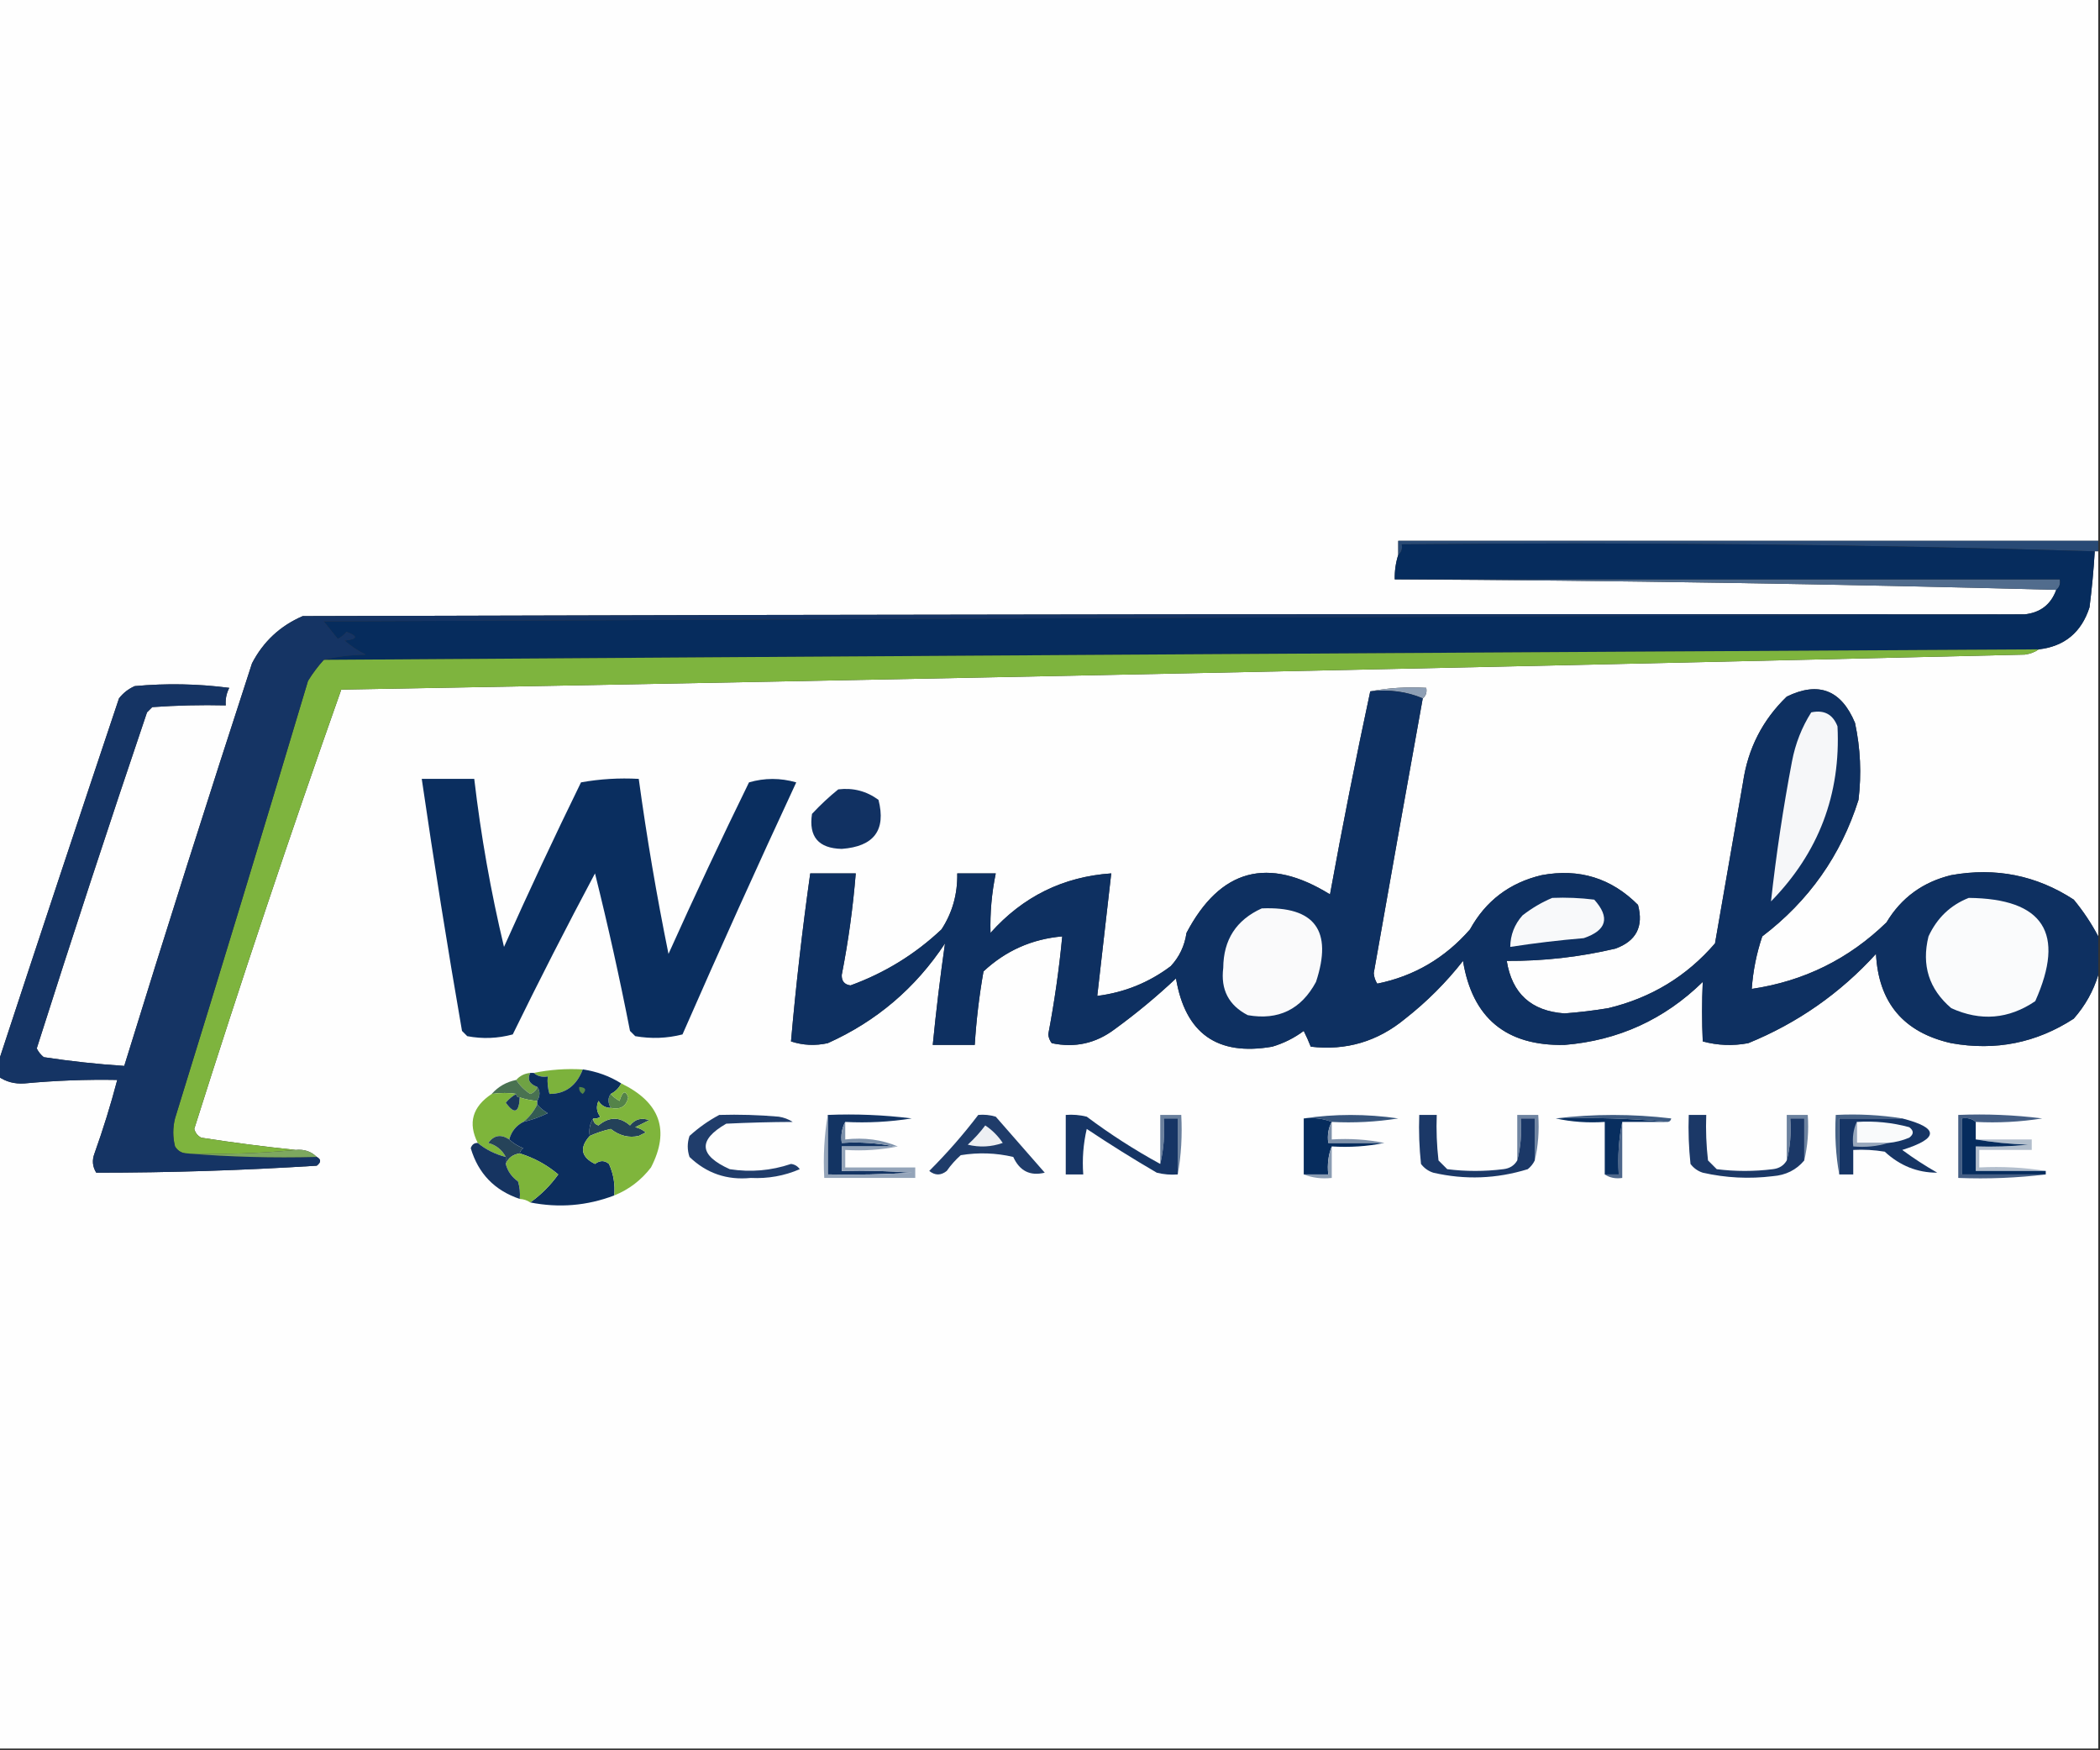 <?xml version="1.0" encoding="UTF-8"?>
<!DOCTYPE svg PUBLIC "-//W3C//DTD SVG 1.1//EN" "http://www.w3.org/Graphics/SVG/1.1/DTD/svg11.dtd">
<svg xmlns="http://www.w3.org/2000/svg" version="1.1" width="600px" height="500px" style="shape-rendering:geometricPrecision; text-rendering:geometricPrecision; image-rendering:optimizeQuality; fill-rule:evenodd; clip-rule:evenodd" xmlns:xlink="http://www.w3.org/1999/xlink">
<rect width="100%" height="100%" fill="#333333" stroke="none"/>
<g><path style="opacity:1" fill="#fefefe" d="M -0.5,-0.5 C 199.5,-0.5 399.5,-0.5 599.5,-0.5C 599.5,51.167 599.5,102.833 599.5,154.5C 532.833,154.5 466.167,154.5 399.5,154.5C 399.5,155.833 399.5,157.167 399.5,158.5C 398.781,160.764 398.448,163.097 398.5,165.5C 461.673,165.834 524.673,166.834 587.5,168.5C 585.984,172.677 582.984,175.011 578.5,175.5C 414.5,175.333 250.5,175.5 86.5,176C 80.057,178.777 75.224,183.277 72,189.5C 59.522,227.766 47.355,266.099 35.5,304.5C 27.804,303.997 20.137,303.163 12.5,302C 11.643,301.311 10.977,300.478 10.5,299.5C 20.7,267.401 31.2,235.401 42,203.5C 42.5,203 43,202.5 43.5,202C 50.492,201.5 57.492,201.334 64.5,201.5C 64.357,199.738 64.691,198.071 65.5,196.5C 56.519,195.335 47.519,195.168 38.5,196C 36.714,196.785 35.214,197.951 34,199.5C 22.369,234.227 10.868,268.894 -0.5,303.5C -0.5,202.167 -0.5,100.833 -0.5,-0.5 Z"/></g>
<g><path style="opacity:1" fill="#294a75" d="M 599.5,154.5 C 599.5,155.5 599.5,156.5 599.5,157.5C 599.167,157.5 598.833,157.5 598.5,157.5C 532.842,155.503 466.842,154.837 400.5,155.5C 400.737,156.791 400.404,157.791 399.5,158.5C 399.5,157.167 399.5,155.833 399.5,154.5C 466.167,154.5 532.833,154.5 599.5,154.5 Z"/></g>
<g><path style="opacity:1" fill="#fefefe" d="M 598.5,157.5 C 598.833,157.5 599.167,157.5 599.5,157.5C 599.5,194.167 599.5,230.833 599.5,267.5C 597.562,263.808 595.229,260.308 592.5,257C 581.846,250.055 570.18,247.722 557.5,250C 549.386,251.961 543.219,256.461 539,263.5C 528.232,273.967 515.398,280.301 500.5,282.5C 500.859,277.373 501.859,272.373 503.5,267.5C 516.816,257.363 525.983,244.363 531,228.5C 531.89,221.086 531.557,213.753 530,206.5C 526.065,197.08 519.565,194.58 510.5,199C 503.57,205.692 499.403,213.859 498,223.5C 495.334,238.832 492.667,254.165 490,269.5C 481.903,278.9 471.737,285.067 459.5,288C 455.356,288.687 451.189,289.187 447,289.5C 437.499,288.83 431.999,283.83 430.5,274.5C 440.983,274.562 451.316,273.396 461.5,271C 467.487,268.86 469.654,264.693 468,258.5C 460.387,250.853 451.221,248.019 440.5,250C 431.339,252.156 424.506,257.323 420,265.5C 412.827,273.708 403.994,278.874 393.5,281C 392.919,280.107 392.585,279.107 392.5,278C 397.116,251.804 401.782,225.637 406.5,199.5C 407.404,198.791 407.737,197.791 407.5,196.5C 401.974,196.179 396.64,196.512 391.5,197.5C 387.387,216.645 383.554,235.979 380,255.5C 362.305,244.528 348.638,248.195 339,266.5C 338.464,270.19 336.964,273.356 334.5,276C 328.275,280.687 321.275,283.521 313.5,284.5C 314.833,272.833 316.167,261.167 317.5,249.5C 303.764,250.451 292.264,256.117 283,266.5C 282.838,260.794 283.338,255.127 284.5,249.5C 280.833,249.5 277.167,249.5 273.5,249.5C 273.612,255.398 272.112,260.731 269,265.5C 261.455,272.608 252.789,277.942 243,281.5C 241.268,281.266 240.434,280.266 240.5,278.5C 242.378,268.902 243.711,259.235 244.5,249.5C 240.167,249.5 235.833,249.5 231.5,249.5C 229.24,265.483 227.406,281.483 226,297.5C 229.409,298.622 232.909,298.789 236.5,298C 250.411,291.758 261.578,282.258 270,269.5C 268.627,279.085 267.461,288.751 266.5,298.5C 270.5,298.5 274.5,298.5 278.5,298.5C 278.938,291.456 279.771,284.456 281,277.5C 287.34,271.581 294.84,268.247 303.5,267.5C 302.602,276.887 301.269,286.221 299.5,295.5C 299.608,296.442 299.941,297.275 300.5,298C 307.104,299.406 313.104,298.072 318.5,294C 324.625,289.544 330.458,284.711 336,279.5C 338.638,295.234 347.804,301.734 363.5,299C 366.779,298.027 369.779,296.527 372.5,294.5C 373.244,295.991 373.91,297.491 374.5,299C 384.61,300.187 393.61,297.52 401.5,291C 407.667,286.167 413.167,280.667 418,274.5C 420.673,290.832 430.339,298.832 447,298.5C 462.345,297.244 475.512,291.244 486.5,280.5C 486.244,286.14 486.244,291.807 486.5,297.5C 490.795,298.661 495.129,298.828 499.5,298C 513.58,292.256 525.747,283.756 536,272.5C 536.72,286.441 543.886,294.941 557.5,298C 570.158,300.269 581.824,297.935 592.5,291C 595.781,287.261 598.115,283.095 599.5,278.5C 599.5,352.167 599.5,425.833 599.5,499.5C 399.5,499.5 199.5,499.5 -0.5,499.5C -0.5,435.5 -0.5,371.5 -0.5,307.5C 1.676,309.031 4.176,309.697 7,309.5C 15.815,308.675 24.648,308.342 33.5,308.5C 31.647,315.562 29.48,322.562 27,329.5C 26.257,331.441 26.424,333.274 27.5,335C 48.511,335 69.511,334.333 90.5,333C 91.774,332.023 91.774,331.189 90.5,330.5C 88.898,328.926 86.898,328.259 84.5,328.5C 75.478,327.568 66.478,326.402 57.5,325C 56.484,324.481 55.818,323.647 55.5,322.5C 68.823,280.364 82.823,238.531 97.5,197C 257.845,194.156 418.178,190.823 578.5,187C 580.058,186.79 581.391,186.29 582.5,185.5C 589.852,184.656 594.685,180.656 597,173.5C 597.684,168.178 598.184,162.844 598.5,157.5 Z"/></g>
<g><path style="opacity:1" fill="#516c8d" d="M 398.5,165.5 C 461.833,165.5 525.167,165.5 588.5,165.5C 588.737,166.791 588.404,167.791 587.5,168.5C 524.673,166.834 461.673,165.834 398.5,165.5 Z"/></g>
<g><path style="opacity:1" fill="#062c5d" d="M 598.5,157.5 C 598.184,162.844 597.684,168.178 597,173.5C 594.685,180.656 589.852,184.656 582.5,185.5C 419.166,186.401 255.833,187.401 92.5,188.5C 95.735,187.637 99.735,187.137 104.5,187C 102.307,185.936 100.307,184.602 98.5,183C 102.19,182.576 102.357,181.742 99,180.5C 98.311,181.357 97.478,182.023 96.5,182.5C 95.167,180.833 93.833,179.167 92.5,177.5C 254.666,176.833 416.666,176.167 578.5,175.5C 582.984,175.011 585.984,172.677 587.5,168.5C 588.404,167.791 588.737,166.791 588.5,165.5C 525.167,165.5 461.833,165.5 398.5,165.5C 398.448,163.097 398.781,160.764 399.5,158.5C 400.404,157.791 400.737,156.791 400.5,155.5C 466.842,154.837 532.842,155.503 598.5,157.5 Z"/></g>
<g><path style="opacity:1" fill="#7eb43e" d="M 582.5,185.5 C 581.391,186.29 580.058,186.79 578.5,187C 418.178,190.823 257.845,194.156 97.5,197C 82.823,238.531 68.823,280.364 55.5,322.5C 55.818,323.647 56.484,324.481 57.5,325C 66.478,326.402 75.478,327.568 84.5,328.5C 74.347,329.494 64.013,329.828 53.5,329.5C 51.983,329.489 50.816,328.823 50,327.5C 49.333,324.833 49.333,322.167 50,319.5C 62.869,277.894 75.535,236.227 88,194.5C 89.332,192.34 90.832,190.34 92.5,188.5C 255.833,187.401 419.166,186.401 582.5,185.5 Z"/></g>
<g><path style="opacity:1" fill="#8e9fb5" d="M 391.5,197.5 C 396.64,196.512 401.974,196.179 407.5,196.5C 407.737,197.791 407.404,198.791 406.5,199.5C 401.944,197.558 396.944,196.892 391.5,197.5 Z"/></g>
<g><path style="opacity:1" fill="#113162" d="M 239.5,225.5 C 243.753,224.986 247.587,225.986 251,228.5C 253.207,237.155 249.707,241.822 240.5,242.5C 233.848,242.351 231.015,239.018 232,232.5C 234.396,229.933 236.896,227.6 239.5,225.5 Z"/></g>
<g><path style="opacity:1" fill="#0a2e5f" d="M 120.5,222.5 C 125.5,222.5 130.5,222.5 135.5,222.5C 137.398,238.737 140.231,254.737 144,270.5C 151.06,254.713 158.393,239.046 166,223.5C 171.407,222.527 176.907,222.193 182.5,222.5C 184.791,239.244 187.624,255.911 191,272.5C 198.393,256.046 206.06,239.713 214,223.5C 218.45,222.2 222.95,222.2 227.5,223.5C 216.409,247.351 205.576,271.351 195,295.5C 190.587,296.632 186.087,296.799 181.5,296C 181,295.5 180.5,295 180,294.5C 177.046,279.393 173.712,264.393 170,249.5C 161.911,264.677 154.078,280.01 146.5,295.5C 142.205,296.661 137.871,296.828 133.5,296C 133,295.5 132.5,295 132,294.5C 127.84,270.542 124.007,246.542 120.5,222.5 Z"/></g>
<g><path style="opacity:1" fill="#0e3061" d="M 599.5,267.5 C 599.5,271.167 599.5,274.833 599.5,278.5C 598.115,283.095 595.781,287.261 592.5,291C 581.824,297.935 570.158,300.269 557.5,298C 543.886,294.941 536.72,286.441 536,272.5C 525.747,283.756 513.58,292.256 499.5,298C 495.129,298.828 490.795,298.661 486.5,297.5C 486.244,291.807 486.244,286.14 486.5,280.5C 475.512,291.244 462.345,297.244 447,298.5C 430.339,298.832 420.673,290.832 418,274.5C 413.167,280.667 407.667,286.167 401.5,291C 393.61,297.52 384.61,300.187 374.5,299C 373.91,297.491 373.244,295.991 372.5,294.5C 369.779,296.527 366.779,298.027 363.5,299C 347.804,301.734 338.638,295.234 336,279.5C 330.458,284.711 324.625,289.544 318.5,294C 313.104,298.072 307.104,299.406 300.5,298C 299.941,297.275 299.608,296.442 299.5,295.5C 301.269,286.221 302.602,276.887 303.5,267.5C 294.84,268.247 287.34,271.581 281,277.5C 279.771,284.456 278.938,291.456 278.5,298.5C 274.5,298.5 270.5,298.5 266.5,298.5C 267.461,288.751 268.627,279.085 270,269.5C 261.578,282.258 250.411,291.758 236.5,298C 232.909,298.789 229.409,298.622 226,297.5C 227.406,281.483 229.24,265.483 231.5,249.5C 235.833,249.5 240.167,249.5 244.5,249.5C 243.711,259.235 242.378,268.902 240.5,278.5C 240.434,280.266 241.268,281.266 243,281.5C 252.789,277.942 261.455,272.608 269,265.5C 272.112,260.731 273.612,255.398 273.5,249.5C 277.167,249.5 280.833,249.5 284.5,249.5C 283.338,255.127 282.838,260.794 283,266.5C 292.264,256.117 303.764,250.451 317.5,249.5C 316.167,261.167 314.833,272.833 313.5,284.5C 321.275,283.521 328.275,280.687 334.5,276C 336.964,273.356 338.464,270.19 339,266.5C 348.638,248.195 362.305,244.528 380,255.5C 383.554,235.979 387.387,216.645 391.5,197.5C 396.944,196.892 401.944,197.558 406.5,199.5C 401.782,225.637 397.116,251.804 392.5,278C 392.585,279.107 392.919,280.107 393.5,281C 403.994,278.874 412.827,273.708 420,265.5C 424.506,257.323 431.339,252.156 440.5,250C 451.221,248.019 460.387,250.853 468,258.5C 469.654,264.693 467.487,268.86 461.5,271C 451.316,273.396 440.983,274.562 430.5,274.5C 431.999,283.83 437.499,288.83 447,289.5C 451.189,289.187 455.356,288.687 459.5,288C 471.737,285.067 481.903,278.9 490,269.5C 492.667,254.165 495.334,238.832 498,223.5C 499.403,213.859 503.57,205.692 510.5,199C 519.565,194.58 526.065,197.08 530,206.5C 531.557,213.753 531.89,221.086 531,228.5C 525.983,244.363 516.816,257.363 503.5,267.5C 501.859,272.373 500.859,277.373 500.5,282.5C 515.398,280.301 528.232,273.967 539,263.5C 543.219,256.461 549.386,251.961 557.5,250C 570.18,247.722 581.846,250.055 592.5,257C 595.229,260.308 597.562,263.808 599.5,267.5 Z"/></g>
<g><path style="opacity:1" fill="#fafafb" d="M 360.5,259.5 C 375.67,258.857 380.836,265.857 376,280.5C 371.759,288.371 365.259,291.537 356.5,290C 351.054,287.189 348.721,282.689 349.5,276.5C 349.55,268.457 353.217,262.79 360.5,259.5 Z"/></g>
<g><path style="opacity:1" fill="#fafbfc" d="M 562.5,256.5 C 583.859,256.723 590.192,266.557 581.5,286C 573.902,291.149 565.902,291.815 557.5,288C 551.134,282.567 548.968,275.734 551,267.5C 553.437,262.226 557.271,258.56 562.5,256.5 Z"/></g>
<g><path style="opacity:1" fill="#f8f9fa" d="M 443.5,256.5 C 447.514,256.334 451.514,256.501 455.5,257C 460.077,262.104 459.077,265.77 452.5,268C 445.457,268.589 438.457,269.422 431.5,270.5C 431.547,267.072 432.713,264.072 435,261.5C 437.682,259.415 440.516,257.748 443.5,256.5 Z"/></g>
<g><path style="opacity:1" fill="#f6f7f9" d="M 517.5,203.5 C 521.182,202.725 523.682,204.059 525,207.5C 525.962,226.915 519.628,243.581 506,257.5C 507.47,244.138 509.47,230.804 512,217.5C 512.966,212.426 514.799,207.759 517.5,203.5 Z"/></g>
<g><path style="opacity:1" fill="#7cb23c" d="M 166.5,305.5 C 164.725,310.155 161.559,312.488 157,312.5C 156.506,310.866 156.34,309.199 156.5,307.5C 154.901,307.768 153.568,307.434 152.5,306.5C 157.07,305.559 161.737,305.226 166.5,305.5 Z"/></g>
<g><path style="opacity:1" fill="#153464" d="M 578.5,175.5 C 416.666,176.167 254.666,176.833 92.5,177.5C 93.833,179.167 95.167,180.833 96.5,182.5C 97.478,182.023 98.311,181.357 99,180.5C 102.357,181.742 102.19,182.576 98.5,183C 100.307,184.602 102.307,185.936 104.5,187C 99.735,187.137 95.735,187.637 92.5,188.5C 90.832,190.34 89.332,192.34 88,194.5C 75.535,236.227 62.869,277.894 50,319.5C 49.333,322.167 49.333,324.833 50,327.5C 50.816,328.823 51.983,329.489 53.5,329.5C 65.655,330.495 77.989,330.829 90.5,330.5C 91.774,331.189 91.774,332.023 90.5,333C 69.511,334.333 48.511,335 27.5,335C 26.424,333.274 26.257,331.441 27,329.5C 29.48,322.562 31.647,315.562 33.5,308.5C 24.648,308.342 15.815,308.675 7,309.5C 4.176,309.697 1.676,309.031 -0.5,307.5C -0.5,306.167 -0.5,304.833 -0.5,303.5C 10.868,268.894 22.369,234.227 34,199.5C 35.214,197.951 36.714,196.785 38.5,196C 47.519,195.168 56.519,195.335 65.5,196.5C 64.691,198.071 64.357,199.738 64.5,201.5C 57.492,201.334 50.492,201.5 43.5,202C 43,202.5 42.5,203 42,203.5C 31.2,235.401 20.7,267.401 10.5,299.5C 10.977,300.478 11.643,301.311 12.5,302C 20.137,303.163 27.804,303.997 35.5,304.5C 47.355,266.099 59.522,227.766 72,189.5C 75.224,183.277 80.057,178.777 86.5,176C 250.5,175.5 414.5,175.333 578.5,175.5 Z"/></g>
<g><path style="opacity:1" fill="#6fa244" d="M 151.5,306.5 C 150.571,308.322 151.238,309.655 153.5,310.5C 153.189,311.478 152.522,312.145 151.5,312.5C 149.8,311.39 148.466,310.057 147.5,308.5C 148.514,307.326 149.847,306.66 151.5,306.5 Z"/></g>
<g><path style="opacity:1" fill="#497251" d="M 147.5,308.5 C 148.466,310.057 149.8,311.39 151.5,312.5C 152.522,312.145 153.189,311.478 153.5,310.5C 154.354,311.632 154.354,312.965 153.5,314.5C 151.784,314.371 150.117,314.038 148.5,313.5C 147.833,313.5 147.5,313.167 147.5,312.5C 145.412,312.135 143.079,312.135 140.5,312.5C 142.336,310.412 144.669,309.079 147.5,308.5 Z"/></g>
<g><path style="opacity:1" fill="#7eb53b" d="M 147.5,312.5 C 146.373,313.122 145.373,313.955 144.5,315C 146.958,318.415 148.291,317.915 148.5,313.5C 150.117,314.038 151.784,314.371 153.5,314.5C 153.5,314.833 153.5,315.167 153.5,315.5C 152.54,317.461 151.207,319.127 149.5,320.5C 147.445,321.559 146.111,323.225 145.5,325.5C 143.133,323.928 141.133,324.261 139.5,326.5C 141.772,327.134 143.439,328.468 144.5,330.5C 141.455,329.721 138.789,328.387 136.5,326.5C 133.646,320.82 134.98,316.154 140.5,312.5C 143.079,312.135 145.412,312.135 147.5,312.5 Z"/></g>
<g><path style="opacity:1" fill="#1a375b" d="M 147.5,312.5 C 147.5,313.167 147.833,313.5 148.5,313.5C 148.291,317.915 146.958,318.415 144.5,315C 145.373,313.955 146.373,313.122 147.5,312.5 Z"/></g>
<g><path style="opacity:1" fill="#548349" d="M 174.5,316.5 C 173.646,314.965 173.646,313.632 174.5,312.5C 175.172,313.267 176.005,313.934 177,314.5C 177.895,311.625 178.728,311.292 179.5,313.5C 178.927,316.085 177.261,317.085 174.5,316.5 Z"/></g>
<g><path style="opacity:1" fill="#345c53" d="M 153.5,315.5 C 154.309,316.469 155.309,317.302 156.5,318C 154.235,319.118 151.901,319.951 149.5,320.5C 151.207,319.127 152.54,317.461 153.5,315.5 Z"/></g>
<g><path style="opacity:1" fill="#37557c" d="M 372.5,319.5 C 381.342,318.178 390.342,318.178 399.5,319.5C 393.202,320.496 386.868,320.83 380.5,320.5C 378.052,319.527 375.385,319.194 372.5,319.5 Z"/></g>
<g><path style="opacity:1" fill="#3e5b81" d="M 444.5,319.5 C 455.34,318.176 466.34,318.176 477.5,319.5C 477.376,320.107 477.043,320.44 476.5,320.5C 466.013,319.506 455.346,319.172 444.5,319.5 Z"/></g>
<g><path style="opacity:1" fill="#1f3c6a" d="M 279.5,318.5 C 281.199,318.34 282.866,318.506 284.5,319C 289.167,324.333 293.833,329.667 298.5,335C 294.326,336.018 291.326,334.518 289.5,330.5C 284.533,329.338 279.533,329.171 274.5,330C 272.981,331.351 271.648,332.851 270.5,334.5C 268.833,335.833 267.167,335.833 265.5,334.5C 270.562,329.443 275.228,324.11 279.5,318.5 Z"/></g>
<g><path style="opacity:1" fill="#6a809d" d="M 336.5,335.5 C 336.5,330.167 336.5,324.833 336.5,319.5C 335.167,319.5 333.833,319.5 332.5,319.5C 332.818,324.032 332.485,328.366 331.5,332.5C 331.5,327.833 331.5,323.167 331.5,318.5C 333.5,318.5 335.5,318.5 337.5,318.5C 337.822,324.358 337.489,330.025 336.5,335.5 Z"/></g>
<g><path style="opacity:1" fill="#6f84a1" d="M 438.5,331.5 C 438.5,327.5 438.5,323.5 438.5,319.5C 437.167,319.5 435.833,319.5 434.5,319.5C 434.817,323.702 434.483,327.702 433.5,331.5C 433.5,327.167 433.5,322.833 433.5,318.5C 435.5,318.5 437.5,318.5 439.5,318.5C 439.818,323.032 439.485,327.366 438.5,331.5 Z"/></g>
<g><path style="opacity:1" fill="#6c829f" d="M 515.5,331.5 C 515.5,327.5 515.5,323.5 515.5,319.5C 514.167,319.5 512.833,319.5 511.5,319.5C 511.817,323.702 511.483,327.702 510.5,331.5C 510.5,327.167 510.5,322.833 510.5,318.5C 512.5,318.5 514.5,318.5 516.5,318.5C 516.818,323.032 516.485,327.366 515.5,331.5 Z"/></g>
<g><path style="opacity:1" fill="#466286" d="M 543.5,319.5 C 537.5,319.5 531.5,319.5 525.5,319.5C 525.5,324.833 525.5,330.167 525.5,335.5C 524.511,330.025 524.178,324.358 524.5,318.5C 531.022,318.177 537.355,318.51 543.5,319.5 Z"/></g>
<g><path style="opacity:1" fill="#445e84" d="M 564.5,320.5 C 563.432,319.566 562.099,319.232 560.5,319.5C 560.5,324.833 560.5,330.167 560.5,335.5C 568.5,335.5 576.5,335.5 584.5,335.5C 576.35,336.493 568.017,336.826 559.5,336.5C 559.5,330.5 559.5,324.5 559.5,318.5C 567.528,318.169 575.528,318.502 583.5,319.5C 577.202,320.496 570.868,320.83 564.5,320.5 Z"/></g>
<g><path style="opacity:1" fill="#0c2e5e" d="M 166.5,305.5 C 170.532,306.082 174.199,307.416 177.5,309.5C 176.833,310.833 175.833,311.833 174.5,312.5C 173.646,313.632 173.646,314.965 174.5,316.5C 172.983,316.489 171.816,315.823 171,314.5C 170.28,316.112 170.446,317.612 171.5,319C 170.906,319.464 170.239,319.631 169.5,319.5C 168.549,320.919 168.216,322.585 168.5,324.5C 165.505,327.851 166.005,330.518 170,332.5C 171.416,331.427 172.75,331.427 174,332.5C 175.289,335.351 175.789,338.351 175.5,341.5C 167.725,344.457 159.725,345.124 151.5,343.5C 154.606,341.279 157.273,338.612 159.5,335.5C 156.238,332.747 152.571,330.747 148.5,329.5C 148.611,328.883 148.944,328.383 149.5,328C 147.934,327.392 146.6,326.558 145.5,325.5C 146.111,323.225 147.445,321.559 149.5,320.5C 151.901,319.951 154.235,319.118 156.5,318C 155.309,317.302 154.309,316.469 153.5,315.5C 153.5,315.167 153.5,314.833 153.5,314.5C 154.354,312.965 154.354,311.632 153.5,310.5C 151.238,309.655 150.571,308.322 151.5,306.5C 151.833,306.5 152.167,306.5 152.5,306.5C 153.568,307.434 154.901,307.768 156.5,307.5C 156.34,309.199 156.506,310.866 157,312.5C 161.559,312.488 164.725,310.155 166.5,305.5 Z"/></g>
<g><path style="opacity:1" fill="#568846" d="M 165.5,310.5 C 167.337,310.639 167.67,311.306 166.5,312.5C 165.702,312.043 165.369,311.376 165.5,310.5 Z"/></g>
<g><path style="opacity:1" fill="#234159" d="M 169.5,319.5 C 169.47,320.497 169.97,321.164 171,321.5C 174.055,318.947 177.055,318.947 180,321.5C 181.466,319.675 183.299,319.175 185.5,320C 184.167,320.667 182.833,321.333 181.5,322C 182.624,322.249 183.624,322.749 184.5,323.5C 183.833,323.833 183.167,324.167 182.5,324.5C 179.684,325.13 177.018,324.464 174.5,322.5C 172.403,322.977 170.403,323.643 168.5,324.5C 168.216,322.585 168.549,320.919 169.5,319.5 Z"/></g>
<g><path style="opacity:1" fill="#4e678b" d="M 463.5,320.5 C 463.5,325.833 463.5,331.167 463.5,336.5C 461.585,336.784 459.919,336.451 458.5,335.5C 459.833,335.5 461.167,335.5 462.5,335.5C 462.179,330.305 462.513,325.305 463.5,320.5 Z"/></g>
<g><path style="opacity:1" fill="#edeff3" d="M 281.5,321.5 C 283.479,322.812 285.145,324.479 286.5,326.5C 283.216,327.657 279.882,327.824 276.5,327C 278.373,325.296 280.04,323.463 281.5,321.5 Z"/></g>
<g><path style="opacity:1" fill="#133463" d="M 236.5,318.5 C 244.528,318.169 252.528,318.502 260.5,319.5C 254.202,320.496 247.868,320.83 241.5,320.5C 240.539,322.265 240.205,324.265 240.5,326.5C 245.695,326.179 250.695,326.513 255.5,327.5C 250.5,327.5 245.5,327.5 240.5,327.5C 240.5,329.833 240.5,332.167 240.5,334.5C 247.175,334.334 253.842,334.5 260.5,335C 252.507,335.5 244.507,335.666 236.5,335.5C 236.5,329.833 236.5,324.167 236.5,318.5 Z"/></g>
<g><path style="opacity:1" fill="#062c5d" d="M 372.5,319.5 C 375.385,319.194 378.052,319.527 380.5,320.5C 379.539,322.265 379.205,324.265 379.5,326.5C 384.833,326.5 390.167,326.5 395.5,326.5C 390.695,327.487 385.695,327.821 380.5,327.5C 379.527,329.948 379.194,332.615 379.5,335.5C 377.167,335.5 374.833,335.5 372.5,335.5C 372.5,330.167 372.5,324.833 372.5,319.5 Z"/></g>
<g><path style="opacity:1" fill="#7fb53c" d="M 177.5,309.5 C 188.625,314.905 191.458,322.905 186,333.5C 183.191,337.15 179.691,339.817 175.5,341.5C 175.789,338.351 175.289,335.351 174,332.5C 172.75,331.427 171.416,331.427 170,332.5C 166.005,330.518 165.505,327.851 168.5,324.5C 170.403,323.643 172.403,322.977 174.5,322.5C 177.018,324.464 179.684,325.13 182.5,324.5C 183.167,324.167 183.833,323.833 184.5,323.5C 183.624,322.749 182.624,322.249 181.5,322C 182.833,321.333 184.167,320.667 185.5,320C 183.299,319.175 181.466,319.675 180,321.5C 177.055,318.947 174.055,318.947 171,321.5C 169.97,321.164 169.47,320.497 169.5,319.5C 170.239,319.631 170.906,319.464 171.5,319C 170.446,317.612 170.28,316.112 171,314.5C 171.816,315.823 172.983,316.489 174.5,316.5C 177.261,317.085 178.927,316.085 179.5,313.5C 178.728,311.292 177.895,311.625 177,314.5C 176.005,313.934 175.172,313.267 174.5,312.5C 175.833,311.833 176.833,310.833 177.5,309.5 Z"/></g>
<g><path style="opacity:1" fill="#082e5f" d="M 444.5,319.5 C 455.346,319.172 466.013,319.506 476.5,320.5C 472.167,320.5 467.833,320.5 463.5,320.5C 462.513,325.305 462.179,330.305 462.5,335.5C 461.167,335.5 459.833,335.5 458.5,335.5C 458.5,330.5 458.5,325.5 458.5,320.5C 453.637,320.819 448.97,320.486 444.5,319.5 Z"/></g>
<g><path style="opacity:1" fill="#7e92ab" d="M 241.5,320.5 C 241.5,322.167 241.5,323.833 241.5,325.5C 246.944,324.892 251.944,325.558 256.5,327.5C 256.167,327.5 255.833,327.5 255.5,327.5C 250.695,326.513 245.695,326.179 240.5,326.5C 240.205,324.265 240.539,322.265 241.5,320.5 Z"/></g>
<g><path style="opacity:1" fill="#7e91aa" d="M 380.5,320.5 C 380.5,322.167 380.5,323.833 380.5,325.5C 385.695,325.179 390.695,325.513 395.5,326.5C 390.167,326.5 384.833,326.5 379.5,326.5C 379.205,324.265 379.539,322.265 380.5,320.5 Z"/></g>
<g><path style="opacity:1" fill="#163565" d="M 331.5,332.5 C 332.485,328.366 332.818,324.032 332.5,319.5C 333.833,319.5 335.167,319.5 336.5,319.5C 336.5,324.833 336.5,330.167 336.5,335.5C 334.473,335.662 332.473,335.495 330.5,335C 323.7,331.031 317.034,326.865 310.5,322.5C 309.508,326.783 309.174,331.116 309.5,335.5C 307.833,335.5 306.167,335.5 304.5,335.5C 304.5,329.833 304.5,324.167 304.5,318.5C 306.527,318.338 308.527,318.505 310.5,319C 317.189,324.009 324.189,328.509 331.5,332.5 Z"/></g>
<g><path style="opacity:1" fill="#264359" d="M 145.5,325.5 C 146.6,326.558 147.934,327.392 149.5,328C 148.944,328.383 148.611,328.883 148.5,329.5C 146.57,329.771 145.236,330.771 144.5,332.5C 144.5,331.833 144.5,331.167 144.5,330.5C 143.439,328.468 141.772,327.134 139.5,326.5C 141.133,324.261 143.133,323.928 145.5,325.5 Z"/></g>
<g><path style="opacity:1" fill="#163565" d="M 543.5,319.5 C 554.052,322.197 554.052,325.197 543.5,328.5C 546.699,330.864 550.032,333.03 553.5,335C 547.837,335.013 542.837,333.013 538.5,329C 535.518,328.502 532.518,328.335 529.5,328.5C 529.5,330.833 529.5,333.167 529.5,335.5C 528.167,335.5 526.833,335.5 525.5,335.5C 525.5,330.167 525.5,324.833 525.5,319.5C 531.5,319.5 537.5,319.5 543.5,319.5 Z"/></g>
<g><path style="opacity:1" fill="#98a8bc" d="M 530.5,320.5 C 530.5,322.5 530.5,324.5 530.5,326.5C 533.5,326.5 536.5,326.5 539.5,326.5C 536.375,327.479 533.042,327.813 529.5,327.5C 529.198,324.941 529.532,322.607 530.5,320.5 Z"/></g>
<g><path style="opacity:1" fill="#f9fafb" d="M 530.5,320.5 C 535.599,320.175 540.599,320.675 545.5,322C 546.833,323 546.833,324 545.5,325C 543.564,325.813 541.564,326.313 539.5,326.5C 536.5,326.5 533.5,326.5 530.5,326.5C 530.5,324.5 530.5,322.5 530.5,320.5 Z"/></g>
<g><path style="opacity:1" fill="#b2becc" d="M 564.5,325.5 C 569.833,325.5 575.167,325.5 580.5,325.5C 580.5,326.5 580.5,327.5 580.5,328.5C 575.5,328.5 570.5,328.5 565.5,328.5C 565.5,330.167 565.5,331.833 565.5,333.5C 572.022,333.177 578.355,333.51 584.5,334.5C 577.833,334.5 571.167,334.5 564.5,334.5C 564.5,332.167 564.5,329.833 564.5,327.5C 569.511,327.666 574.511,327.499 579.5,327C 574.316,326.826 569.316,326.326 564.5,325.5 Z"/></g>
<g><path style="opacity:1" fill="#062c5d" d="M 564.5,320.5 C 564.5,322.167 564.5,323.833 564.5,325.5C 569.316,326.326 574.316,326.826 579.5,327C 574.511,327.499 569.511,327.666 564.5,327.5C 564.5,329.833 564.5,332.167 564.5,334.5C 571.167,334.5 577.833,334.5 584.5,334.5C 584.5,334.833 584.5,335.167 584.5,335.5C 576.5,335.5 568.5,335.5 560.5,335.5C 560.5,330.167 560.5,324.833 560.5,319.5C 562.099,319.232 563.432,319.566 564.5,320.5 Z"/></g>
<g><path style="opacity:1" fill="#7da85f" d="M 84.5,328.5 C 86.898,328.259 88.898,328.926 90.5,330.5C 77.989,330.829 65.655,330.495 53.5,329.5C 64.013,329.828 74.347,329.494 84.5,328.5 Z"/></g>
<g><path style="opacity:1" fill="#1b3867" d="M 510.5,331.5 C 511.483,327.702 511.817,323.702 511.5,319.5C 512.833,319.5 514.167,319.5 515.5,319.5C 515.5,323.5 515.5,327.5 515.5,331.5C 513.236,334.215 510.236,335.715 506.5,336C 499.766,336.829 493.099,336.496 486.5,335C 485.069,334.535 483.903,333.701 483,332.5C 482.501,327.845 482.334,323.179 482.5,318.5C 484.167,318.5 485.833,318.5 487.5,318.5C 487.334,322.846 487.501,327.179 488,331.5C 488.833,332.333 489.667,333.167 490.5,334C 495.833,334.667 501.167,334.667 506.5,334C 508.32,333.8 509.653,332.966 510.5,331.5 Z"/></g>
<g><path style="opacity:1" fill="#7db43a" d="M 148.5,329.5 C 152.571,330.747 156.238,332.747 159.5,335.5C 157.273,338.612 154.606,341.279 151.5,343.5C 150.609,342.89 149.609,342.557 148.5,342.5C 148.66,340.801 148.494,339.134 148,337.5C 146.198,336.211 145.031,334.544 144.5,332.5C 145.236,330.771 146.57,329.771 148.5,329.5 Z"/></g>
<g><path style="opacity:1" fill="#1b3867" d="M 433.5,331.5 C 434.483,327.702 434.817,323.702 434.5,319.5C 435.833,319.5 437.167,319.5 438.5,319.5C 438.5,323.5 438.5,327.5 438.5,331.5C 438.047,332.458 437.381,333.292 436.5,334C 427.581,336.756 418.581,337.09 409.5,335C 408.069,334.535 406.903,333.701 406,332.5C 405.501,327.845 405.334,323.179 405.5,318.5C 407.167,318.5 408.833,318.5 410.5,318.5C 410.334,322.846 410.501,327.179 411,331.5C 411.833,332.333 412.667,333.167 413.5,334C 418.833,334.667 424.167,334.667 429.5,334C 431.32,333.8 432.653,332.966 433.5,331.5 Z"/></g>
<g><path style="opacity:1" fill="#163461" d="M 136.5,326.5 C 138.789,328.387 141.455,329.721 144.5,330.5C 144.5,331.167 144.5,331.833 144.5,332.5C 145.031,334.544 146.198,336.211 148,337.5C 148.494,339.134 148.66,340.801 148.5,342.5C 141.313,340.078 136.646,335.245 134.5,328C 134.836,326.97 135.503,326.47 136.5,326.5 Z"/></g>
<g><path style="opacity:1" fill="#203d6b" d="M 205.5,318.5 C 211.176,318.334 216.843,318.501 222.5,319C 223.938,319.219 225.271,319.719 226.5,320.5C 220.261,320.526 213.928,320.693 207.5,321C 199.358,325.692 199.691,330.025 208.5,334C 214.471,334.925 220.305,334.425 226,332.5C 227.059,332.63 227.892,333.13 228.5,334C 224.098,335.908 219.432,336.741 214.5,336.5C 207.706,337.18 201.872,335.18 197,330.5C 196.333,328.5 196.333,326.5 197,324.5C 199.637,322.109 202.47,320.109 205.5,318.5 Z"/></g>
<g><path style="opacity:1" fill="#94a4b9" d="M 236.5,318.5 C 236.5,324.167 236.5,329.833 236.5,335.5C 244.507,335.666 252.507,335.5 260.5,335C 253.842,334.5 247.175,334.334 240.5,334.5C 240.5,332.167 240.5,329.833 240.5,327.5C 245.5,327.5 250.5,327.5 255.5,327.5C 255.833,327.5 256.167,327.5 256.5,327.5C 251.695,328.487 246.695,328.821 241.5,328.5C 241.5,330.167 241.5,331.833 241.5,333.5C 248.167,333.5 254.833,333.5 261.5,333.5C 261.5,334.5 261.5,335.5 261.5,336.5C 252.833,336.5 244.167,336.5 235.5,336.5C 235.177,330.31 235.51,324.31 236.5,318.5 Z"/></g>
<g><path style="opacity:1" fill="#8a9cb2" d="M 380.5,327.5 C 380.5,330.5 380.5,333.5 380.5,336.5C 377.615,336.806 374.948,336.473 372.5,335.5C 374.833,335.5 377.167,335.5 379.5,335.5C 379.194,332.615 379.527,329.948 380.5,327.5 Z"/></g>
</svg>
